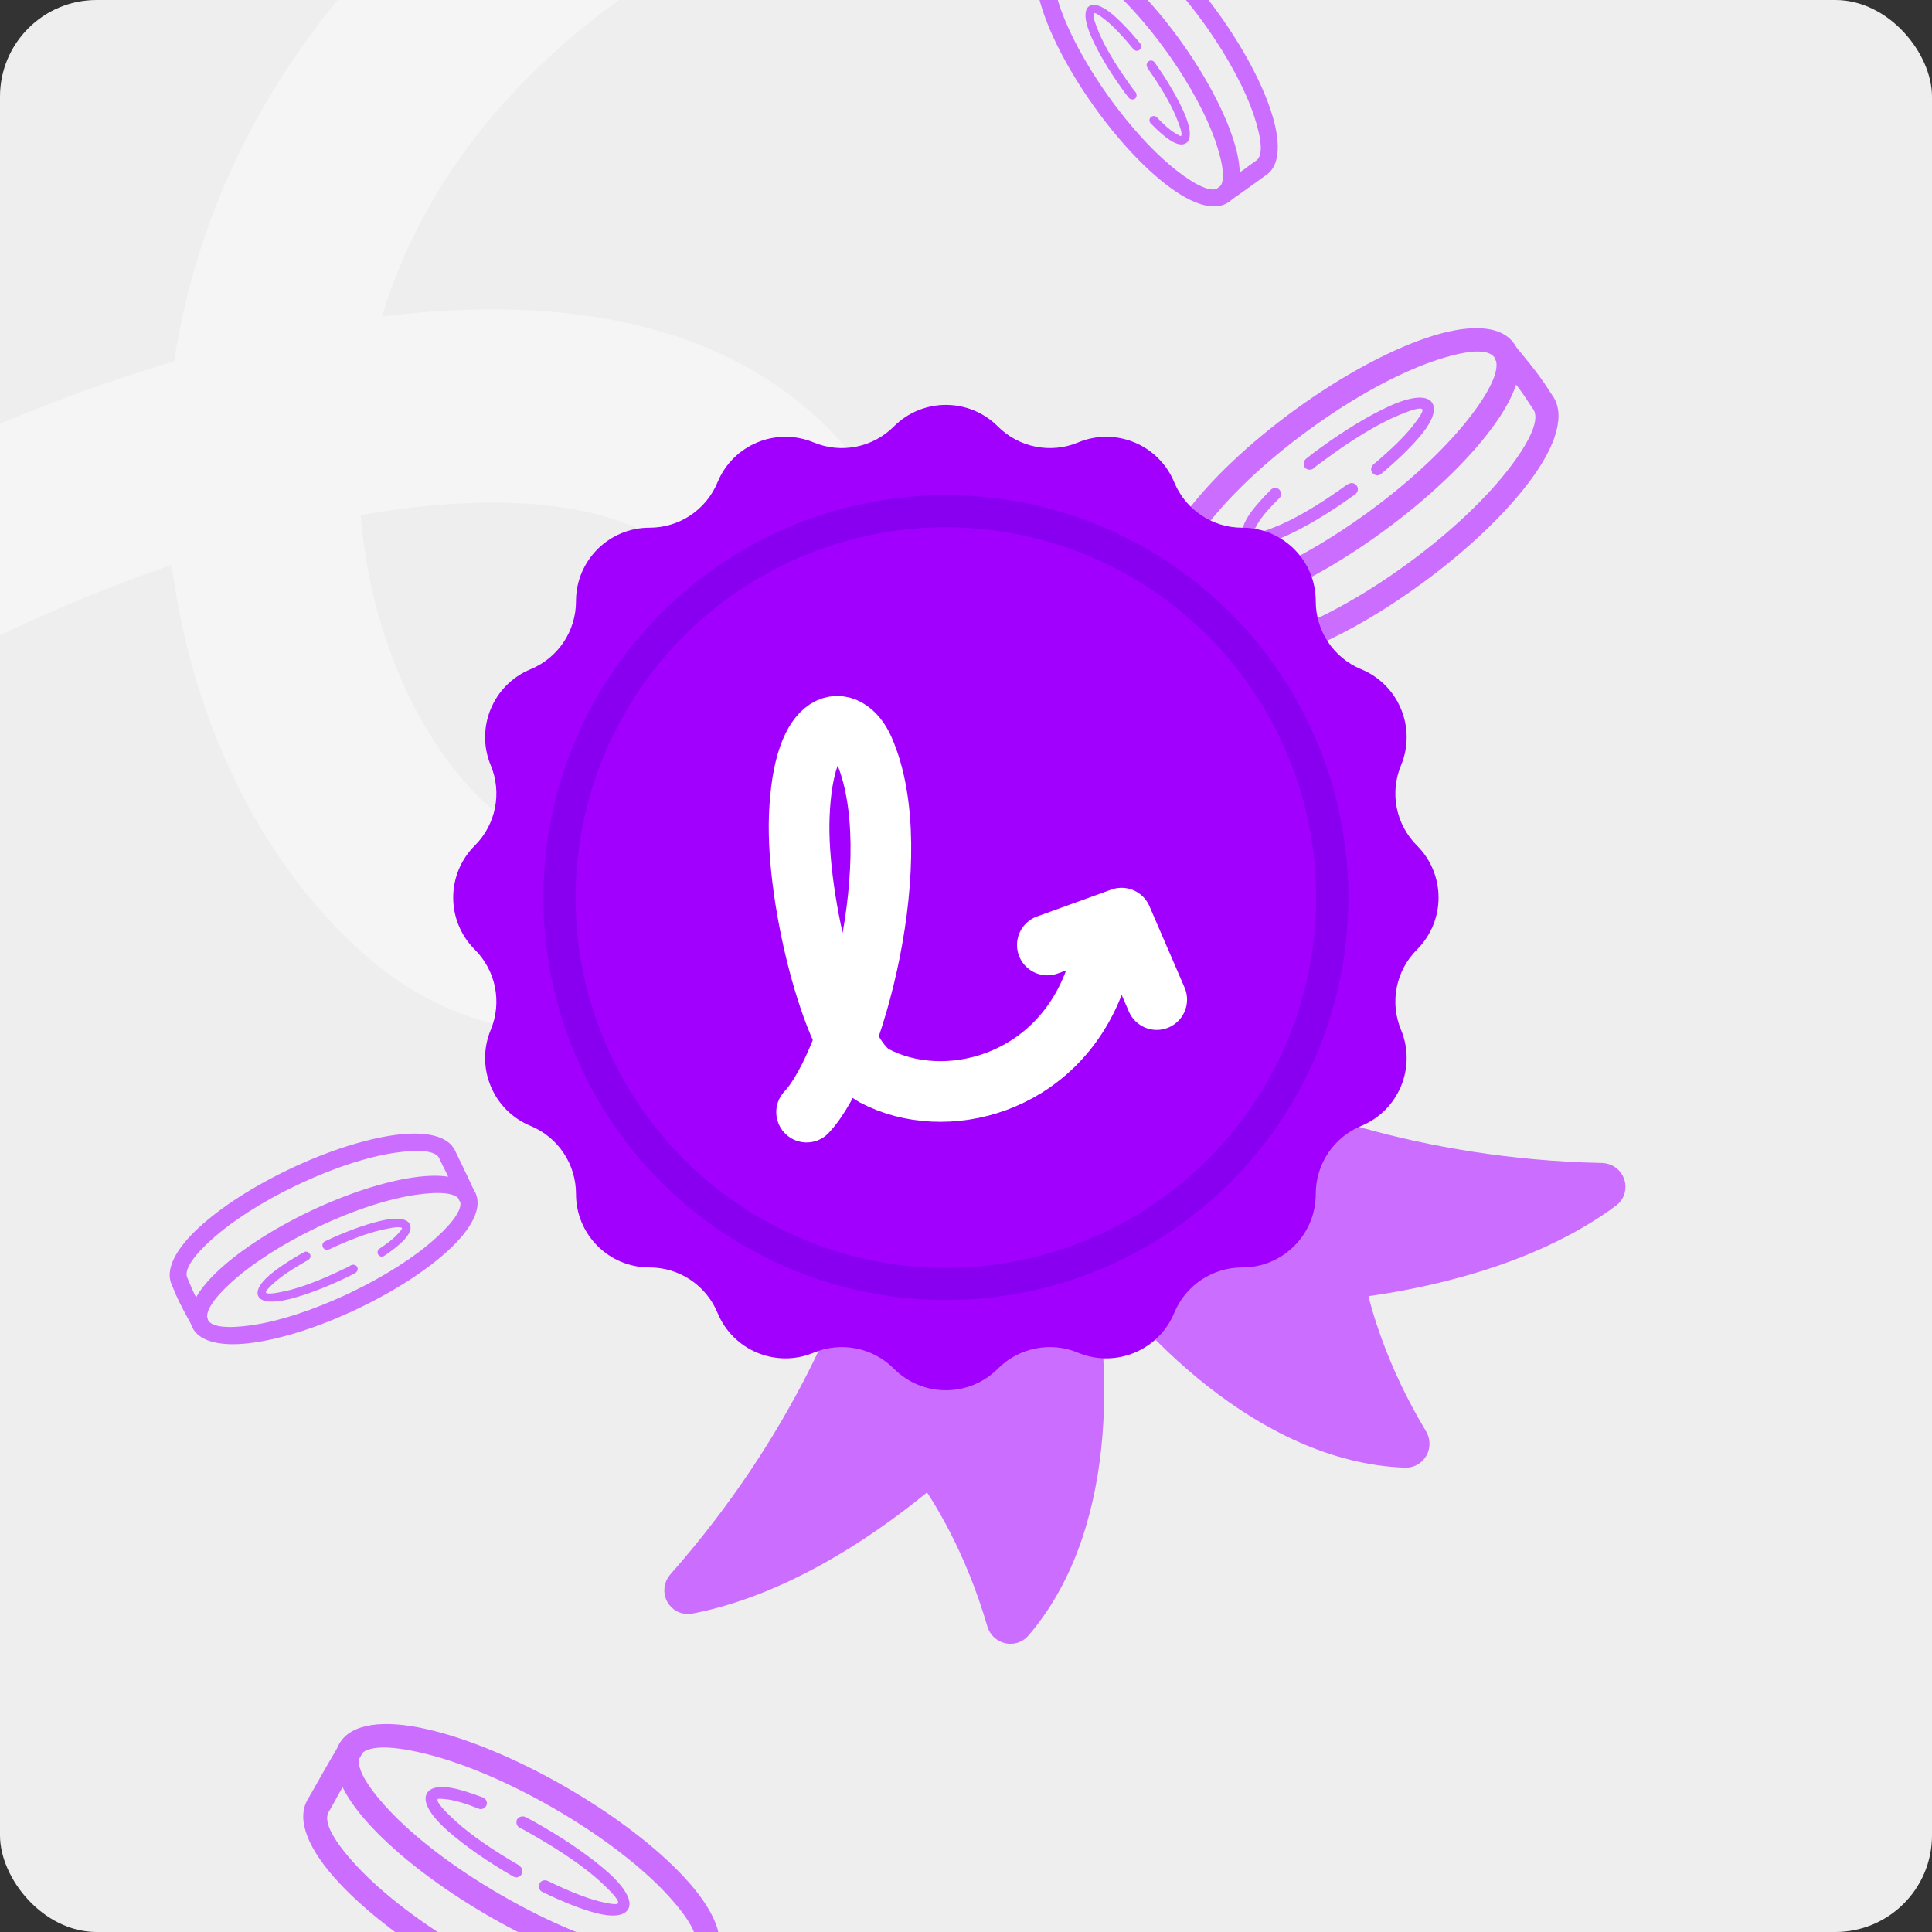 <svg width="480" height="480" viewBox="0 0 480 480" fill="none" xmlns="http://www.w3.org/2000/svg">
<rect x="0" y="0" width="480" height="480" fill="#333333" stroke="none"/>
<g clip-path="url(#clip0_3508_678)">
<rect width="480" height="480" rx="24" fill="#EEEEEE"/>
<path d="M-90.293 190.473C-43.045 133.911 188.42 34.51 208.464 165.53C218.266 229.6 143.818 247.643 110.869 222.725C54.195 179.886 29.353 41.156 162.808 -34.196" stroke="#F5F5F5" stroke-width="48" stroke-linecap="square" stroke-linejoin="round"/>
<path d="M356.133 89.727C347.32 92.757 336.29 98.695 325.117 106.848C314.02 114.946 305.002 123.639 299.351 131.163C294.395 137.711 292.147 142.987 293.822 145.283C295.497 147.578 301.076 147.027 308.955 144.325C317.769 141.294 328.799 135.357 339.971 127.204C351.068 119.106 360.087 110.413 365.738 102.889C370.694 96.341 372.941 91.065 371.266 88.769C369.591 86.474 364.013 87.026 356.133 89.727ZM321.543 101.951C333.099 93.518 344.72 87.266 354.103 84.054C364.496 80.457 372.68 80.583 376.087 85.251C379.494 89.919 377.117 97.752 370.521 106.552C364.6 114.509 355.101 123.669 343.545 132.101C331.989 140.534 320.368 146.786 310.985 149.998C300.592 153.595 292.408 153.469 289.001 148.801C285.595 144.133 287.971 136.3 294.567 127.5C300.489 119.544 309.987 110.383 321.543 101.951Z" fill="#CB6EFF"/>
<path d="M334.945 120.317C335.634 119.814 336.56 119.959 337.063 120.648C337.566 121.337 337.421 122.264 336.733 122.766C330.534 127.29 324.557 130.83 319.81 133.004C314.548 135.436 310.544 135.895 309.149 133.982C308.199 132.68 308.565 130.772 310.017 128.422C311.198 126.505 313.179 124.238 315.752 121.658C316.385 121.077 317.332 121.09 317.855 121.646C318.434 122.28 318.422 123.227 317.865 123.75C315.39 126.144 313.562 128.299 312.554 129.972C311.818 131.213 311.429 131.965 311.541 132.119C311.988 132.731 314.557 131.912 318.558 130.164C323.076 128.157 328.844 124.652 334.89 120.24L334.945 120.317Z" fill="#CB6EFF"/>
<path d="M326.338 116.395C325.649 116.898 324.723 116.753 324.2 116.196C323.697 115.508 323.842 114.581 324.398 114.057C325.01 113.611 325.566 113.088 326.255 112.585L328.168 111.189C334.366 106.666 340.344 103.125 345.09 100.952C350.353 98.519 354.357 98.06 355.752 99.973C356.925 101.58 356.018 104.354 353.397 107.672C351.124 110.505 347.591 114.021 343.147 117.734C342.514 118.313 341.587 118.168 341.008 117.534C340.429 116.901 340.574 115.975 341.207 115.396C345.498 111.795 348.934 108.467 351.054 105.747C352.75 103.572 353.66 102.087 353.38 101.704C352.934 101.092 350.365 101.911 346.363 103.658C341.845 105.665 336.077 109.171 330.032 113.582L328.118 114.979C327.506 115.425 326.894 115.872 326.338 116.395Z" fill="#CB6EFF"/>
<path d="M371.951 90.029C370.869 88.707 371.026 86.833 372.348 85.752C373.67 84.67 375.544 84.827 376.625 86.148C382.222 92.855 383.521 94.955 384.617 96.618C384.952 97.077 385.21 97.593 385.657 98.205C389.064 102.873 386.688 110.705 380.092 119.506C374.17 127.463 364.671 136.623 353.115 145.055C341.559 153.488 329.939 159.741 320.555 162.952C310.162 166.549 301.978 166.423 298.571 161.755L297.007 159.612C295.612 157.7 293.748 155.306 289.078 148.746C288.072 147.368 288.438 145.459 289.74 144.509C291.117 143.504 293.026 143.87 293.975 145.172C298.646 151.732 300.433 154.181 301.849 155.962L303.469 158.181C305.144 160.476 310.723 159.924 318.603 157.222C327.416 154.193 338.446 148.255 349.618 140.102C360.714 132.004 369.735 123.312 375.384 115.787C380.34 109.239 382.588 103.962 380.913 101.667C380.355 100.902 380.041 100.31 379.594 99.698C378.609 98.188 377.478 96.317 372.104 89.917L371.951 90.029Z" fill="#CB6EFF"/>
<path d="M165.589 470.518C159.24 463.697 149.333 456.03 137.344 449.133C125.436 442.284 113.829 437.575 104.657 435.468C96.661 433.6 90.927 433.69 89.51 436.153C88.093 438.616 90.863 443.49 96.533 449.592C102.883 456.414 112.789 464.08 124.778 470.977C136.686 477.826 148.293 482.536 157.465 484.642C165.461 486.511 171.196 486.42 172.612 483.957C174.029 481.494 171.259 476.622 165.589 470.518ZM140.367 443.878C152.767 451.011 163.201 459.09 169.948 466.359C177.457 474.394 180.668 481.924 177.786 486.933C174.904 491.943 166.782 492.953 156.06 490.502C146.385 488.323 134.156 483.365 121.755 476.232C109.355 469.099 98.921 461.02 92.174 453.751C84.665 445.716 81.454 438.187 84.336 433.177C87.218 428.168 95.34 427.157 106.062 429.609C115.737 431.787 127.966 436.745 140.367 443.878Z" fill="#CB6EFF"/>
<path d="M129.03 463.586C129.768 464.011 130.013 464.917 129.588 465.656C129.162 466.395 128.257 466.639 127.518 466.215C120.866 462.388 115.202 458.365 111.287 454.91C106.928 451.091 104.882 447.619 106.062 445.566C106.866 444.17 108.759 443.729 111.495 444.101C113.727 444.401 116.603 445.29 120.006 446.593C120.794 446.935 121.167 447.806 120.871 448.51C120.528 449.297 119.657 449.67 118.953 449.375C115.761 448.085 113.049 447.29 111.11 447.049C109.677 446.881 108.832 446.831 108.737 446.996C108.359 447.652 110.151 449.667 113.374 452.613C117.043 455.926 122.59 459.773 129.077 463.504L129.03 463.586Z" fill="#CB6EFF"/>
<path d="M129.116 454.128C128.377 453.703 128.133 452.797 128.429 452.093C128.854 451.355 129.759 451.11 130.464 451.405C131.121 451.783 131.825 452.079 132.564 452.504L134.617 453.685C141.268 457.511 146.932 461.534 150.846 464.989C155.207 468.809 157.253 472.281 156.072 474.333C155.08 476.058 152.177 476.356 148.08 475.309C144.568 474.383 139.921 472.583 134.722 470.031C133.936 469.688 133.692 468.782 134.035 467.995C134.378 467.209 135.284 466.965 136.07 467.308C141.104 469.766 145.541 471.554 148.887 472.386C151.564 473.052 153.291 473.28 153.527 472.869C153.905 472.212 152.112 470.198 148.89 467.251C145.221 463.939 139.674 460.092 133.187 456.36L131.134 455.179C130.477 454.801 129.82 454.424 129.116 454.128Z" fill="#CB6EFF"/>
<path d="M171.74 485.095C172.508 483.569 174.285 482.952 175.809 483.72C177.335 484.488 177.952 486.264 177.184 487.789C173.331 495.628 171.939 497.668 170.865 499.346C170.582 499.838 170.215 500.284 169.837 500.94C166.956 505.95 158.834 506.961 148.113 504.509C138.436 502.331 126.207 497.373 113.807 490.239C101.407 483.106 90.972 475.028 84.225 467.759C76.716 459.723 73.506 452.194 76.388 447.184L77.71 444.885C78.891 442.833 80.321 440.157 84.418 433.225C85.268 431.746 87.161 431.305 88.558 432.108C90.035 432.958 90.477 434.851 89.673 436.248C85.576 443.18 84.064 445.809 83.013 447.826L81.643 450.208C80.226 452.671 82.997 457.545 88.668 463.647C95.016 470.469 104.924 478.135 116.912 485.031C128.819 491.881 140.427 496.592 149.598 498.696C157.595 500.565 163.33 500.475 164.747 498.012C165.219 497.191 165.632 496.664 166.01 496.007C166.989 494.494 168.239 492.699 171.904 485.189L171.74 485.095Z" fill="#CB6EFF"/>
<path fill-rule="evenodd" clip-rule="evenodd" d="M88.715 325.224C79.377 329.655 70.287 332.53 63.194 333.547C55.332 334.702 49.54 333.511 47.75 329.739C47.63 329.487 47.533 329.228 47.453 328.964C44.413 323.502 43.776 321.845 43.224 320.522C43.047 320.151 42.934 319.75 42.7 319.256C40.91 315.484 43.649 310.244 49.515 304.884C54.79 300.032 62.766 294.809 72.103 290.377C81.441 285.946 90.532 283.071 97.626 282.054C105.487 280.9 111.28 282.091 113.07 285.863L113.891 287.594C114.59 289.066 115.531 290.904 117.72 295.641C117.87 295.865 118.004 296.1 118.12 296.346C119.91 300.118 117.169 305.358 111.303 310.718C106.029 315.569 98.053 320.793 88.715 325.224Z" fill="#EEEEEE"/>
<path d="M62.517 329.247C69.18 328.282 77.809 325.551 86.837 321.267C95.804 317.012 103.376 312.055 108.4 307.474C112.799 303.492 115.104 300.049 114.224 298.194C113.344 296.339 109.31 295.98 103.353 296.838C96.689 297.803 88.06 300.534 79.032 304.818C70.065 309.073 62.493 314.03 57.47 318.611C53.07 322.592 50.765 326.035 51.645 327.89C52.525 329.745 56.559 330.104 62.517 329.247ZM88.715 325.224C79.378 329.655 70.287 332.529 63.194 333.547C55.332 334.702 49.539 333.511 47.749 329.739C45.959 325.966 48.701 320.726 54.567 315.367C59.841 310.516 67.816 305.292 77.154 300.86C86.492 296.429 95.582 293.555 102.675 292.538C110.537 291.383 116.33 292.573 118.12 296.346C119.91 300.118 117.169 305.358 111.303 310.718C106.029 315.569 98.053 320.793 88.715 325.224Z" fill="#CB6EFF"/>
<path d="M81.673 310.383C81.117 310.647 80.478 310.42 80.215 309.863C79.95 309.306 80.178 308.668 80.734 308.404C85.743 306.027 90.462 304.318 94.125 303.414C98.187 302.396 101.091 302.609 101.824 304.154C102.323 305.206 101.806 306.512 100.459 307.984C99.363 309.186 97.652 310.529 95.478 312.014C94.951 312.341 94.28 312.204 93.984 311.739C93.658 311.211 93.794 310.541 94.26 310.244C96.339 308.878 97.927 307.595 98.867 306.542C99.556 305.76 99.934 305.279 99.875 305.155C99.64 304.66 97.707 304.896 94.631 305.598C91.154 306.415 86.587 308.127 81.702 310.445L81.673 310.383Z" fill="#CB6EFF"/>
<path d="M87.255 314.325C87.812 314.061 88.45 314.289 88.746 314.754C89.01 315.31 88.783 315.949 88.318 316.246C87.823 316.481 87.358 316.777 86.802 317.041L85.256 317.775C80.247 320.151 75.527 321.861 71.866 322.765C67.803 323.783 64.899 323.57 64.165 322.025C63.549 320.726 64.566 318.879 66.874 316.876C68.868 315.171 71.849 313.151 75.504 311.113C76.031 310.787 76.669 311.015 76.995 311.543C77.321 312.07 77.093 312.708 76.566 313.034C73.036 315.012 70.149 316.913 68.278 318.558C66.781 319.874 65.935 320.806 66.082 321.115C66.317 321.61 68.251 321.374 71.326 320.672C74.803 319.855 79.37 318.143 84.255 315.825L85.801 315.091C86.296 314.856 86.79 314.622 87.255 314.325Z" fill="#CB6EFF"/>
<path d="M51.328 326.904C51.919 327.988 51.555 329.297 50.471 329.887C49.387 330.477 48.078 330.113 47.489 329.03C44.417 323.516 43.778 321.85 43.224 320.522C43.048 320.151 42.934 319.75 42.699 319.256C40.909 315.484 43.65 310.244 49.516 304.884C54.79 300.032 62.766 294.809 72.104 290.378C81.442 285.946 90.532 283.072 97.625 282.055C105.487 280.9 111.28 282.091 113.07 285.863L113.891 287.594C114.625 289.14 115.626 291.09 118.058 296.375C118.587 297.488 118.07 298.794 117.018 299.293C115.906 299.821 114.6 299.305 114.101 298.253C111.668 292.968 110.729 290.988 109.963 289.534L109.112 287.741C108.232 285.886 104.197 285.527 98.24 286.385C91.577 287.349 82.948 290.08 73.92 294.364C64.954 298.619 57.381 303.576 52.358 308.157C47.959 312.138 45.652 315.582 46.533 317.437C46.826 318.055 46.97 318.517 47.204 319.012C47.7 320.216 48.252 321.697 51.205 326.963L51.328 326.904Z" fill="#CB6EFF"/>
<path d="M263.17 1.189C265.282 7.582 269.474 15.604 275.266 23.748C281.018 31.836 287.218 38.428 292.604 42.577C297.291 46.216 301.083 47.886 302.756 46.696C304.429 45.506 304.08 41.471 302.198 35.755C300.086 29.361 295.895 21.34 290.103 13.196C284.351 5.108 278.15 -1.485 272.764 -5.634C268.078 -9.272 264.285 -10.942 262.612 -9.752C260.939 -8.563 261.289 -4.528 263.17 1.189ZM271.696 26.286C265.706 17.863 261.292 9.412 259.054 2.605C256.547 -4.935 256.71 -10.847 260.113 -13.267C263.516 -15.687 269.153 -13.9 275.453 -9.057C281.149 -4.709 287.683 2.234 293.673 10.657C299.663 19.08 304.077 27.531 306.314 34.338C308.821 41.879 308.658 47.79 305.255 50.21C301.853 52.63 296.215 50.844 289.915 46.001C284.22 41.653 277.686 34.709 271.696 26.286Z" fill="#CB6EFF"/>
<path d="M285.083 16.766C284.726 16.264 284.839 15.596 285.341 15.239C285.843 14.882 286.511 14.995 286.868 15.497C290.081 20.015 292.586 24.364 294.115 27.813C295.825 31.636 296.121 34.532 294.727 35.524C293.779 36.198 292.403 35.917 290.718 34.847C289.343 33.977 287.723 32.526 285.882 30.645C285.468 30.182 285.486 29.498 285.892 29.125C286.355 28.712 287.039 28.729 287.412 29.136C289.12 30.945 290.66 32.285 291.86 33.028C292.75 33.571 293.29 33.858 293.402 33.779C293.849 33.462 293.279 31.599 292.052 28.692C290.642 25.41 288.161 21.212 285.027 16.806L285.083 16.766Z" fill="#CB6EFF"/>
<path d="M282.173 22.95C282.53 23.452 282.417 24.12 282.011 24.493C281.509 24.85 280.841 24.737 280.467 24.331C280.15 23.885 279.777 23.478 279.42 22.976L278.428 21.581C275.215 17.064 272.71 12.714 271.182 9.266C269.471 5.442 269.175 2.546 270.569 1.554C271.74 0.721 273.736 1.401 276.111 3.324C278.137 4.991 280.646 7.574 283.289 10.818C283.702 11.28 283.589 11.948 283.126 12.361C282.664 12.774 281.996 12.661 281.583 12.199C279.019 9.067 276.645 6.555 274.699 5C273.142 3.755 272.078 3.085 271.799 3.283C271.352 3.6 271.922 5.464 273.148 8.37C274.559 11.652 277.04 15.85 280.174 20.256L281.166 21.651C281.483 22.097 281.8 22.543 282.173 22.95Z" fill="#CB6EFF"/>
<path d="M263.528 -10.236C262.563 -9.466 261.211 -9.596 260.441 -10.56C259.671 -11.525 259.802 -12.878 260.766 -13.647C265.66 -17.632 267.189 -18.551 268.4 -19.329C268.735 -19.567 269.11 -19.748 269.556 -20.066C272.959 -22.486 278.595 -20.7 284.895 -15.857C290.592 -11.509 297.125 -4.565 303.115 3.858C309.105 12.281 313.52 20.731 315.757 27.539C318.264 35.08 318.101 40.991 314.698 43.411L313.136 44.522C311.742 45.513 309.996 46.838 305.216 50.154C304.211 50.869 302.835 50.587 302.161 49.639C301.447 48.635 301.728 47.259 302.677 46.585C307.458 43.269 309.243 41.999 310.542 40.991L312.159 39.841C313.832 38.651 313.483 34.616 311.601 28.899C309.49 22.505 305.297 14.484 299.506 6.341C293.754 -1.747 287.554 -8.341 282.167 -12.489C277.481 -16.127 273.688 -17.798 272.015 -16.608C271.457 -16.212 271.027 -15.989 270.581 -15.672C269.482 -14.974 268.12 -14.173 263.449 -10.347L263.528 -10.236Z" fill="#CB6EFF"/>
<path d="M349.192 360.643C314.57 359.399 284.795 327.272 273.228 309.848C272.783 309.178 272.806 308.319 273.261 307.655L298.729 270.519C299.331 269.64 300.504 269.383 301.428 269.912C315.402 277.902 351.18 291.979 397.896 292.937C399.754 292.975 400.574 295.257 399.079 296.361C378.97 311.227 351.864 316.46 337.212 318.381C336.087 318.528 335.321 319.563 335.563 320.672C336.705 325.899 340.576 340.6 350.862 357.647C351.666 358.98 350.748 360.699 349.192 360.643Z" fill="#CB6EFF" stroke="#CB6EFF" stroke-width="8"/>
<path d="M252.478 403.743C275.078 377.378 271.65 333.66 266.68 313.326C266.489 312.543 265.839 311.978 265.042 311.863L220.405 305.476C219.352 305.326 218.37 306.013 218.132 307.05C214.526 322.761 200.59 358.68 169.564 393.773C168.333 395.166 169.458 397.316 171.283 396.963C195.886 392.21 218.148 375.77 229.511 366.271C230.382 365.543 231.662 365.68 232.314 366.61C235.386 370.992 243.578 383.807 249.142 402.94C249.577 404.435 251.464 404.925 252.478 403.743Z" fill="#CB6EFF" stroke="#CB6EFF" stroke-width="8"/>
<path d="M222.079 105.961C229.208 98.809 240.792 98.809 247.921 105.961C253.146 111.201 261.019 112.767 267.851 109.925C277.175 106.046 287.876 110.479 291.727 119.815C294.548 126.656 301.222 131.115 308.622 131.104C318.721 131.089 326.911 139.279 326.896 149.378C326.885 156.778 331.344 163.452 338.185 166.273C347.521 170.124 351.954 180.825 348.075 190.149C345.233 196.981 346.799 204.854 352.039 210.079C359.191 217.208 359.191 228.792 352.039 235.921C346.799 241.146 345.233 249.019 348.075 255.851C351.954 265.175 347.521 275.876 338.185 279.727C331.344 282.548 326.885 289.222 326.896 296.622C326.911 306.721 318.721 314.911 308.622 314.896C301.222 314.885 294.548 319.344 291.727 326.185C287.876 335.521 277.175 339.954 267.851 336.075C261.019 333.233 253.146 334.799 247.921 340.039C240.792 347.191 229.208 347.191 222.079 340.039C216.854 334.799 208.981 333.233 202.149 336.075C192.825 339.954 182.124 335.521 178.273 326.185C175.452 319.344 168.778 314.885 161.378 314.896C151.279 314.911 143.089 306.721 143.104 296.622C143.115 289.222 138.656 282.548 131.815 279.727C122.479 275.876 118.046 265.175 121.925 255.851C124.767 249.019 123.201 241.146 117.961 235.921C110.809 228.792 110.809 217.208 117.961 210.079C123.201 204.854 124.767 196.981 121.925 190.149C118.046 180.825 122.479 170.124 131.815 166.273C138.656 163.452 143.115 156.778 143.104 149.378C143.089 139.279 151.279 131.089 161.378 131.104C168.778 131.115 175.452 126.656 178.273 119.815C182.124 110.479 192.825 106.046 202.149 109.925C208.981 112.767 216.854 111.201 222.079 105.961Z" fill="#A100FF"/>
<path d="M271.928 243.749C262.235 269.723 234.617 276.462 217.249 267.286C207.398 262.082 197.749 224.25 198.575 202.817C199.563 177.099 210.384 176.615 214.587 186.137C226.076 212.166 211.989 264.107 200.397 276.3" stroke="white" stroke-width="15.069" stroke-linecap="round" stroke-linejoin="round"/>
<path d="M260.209 234.781L278.652 228.107L287.386 248.341" stroke="white" stroke-width="15.069" stroke-linecap="round" stroke-linejoin="round"/>
<circle cx="235" cy="223" r="96" stroke="#8900F0" stroke-width="8"/>
</g>
<defs>
<clipPath id="clip0_3508_678">
<rect width="480" height="480" rx="24" fill="white"/>
</clipPath>
</defs>
</svg>
